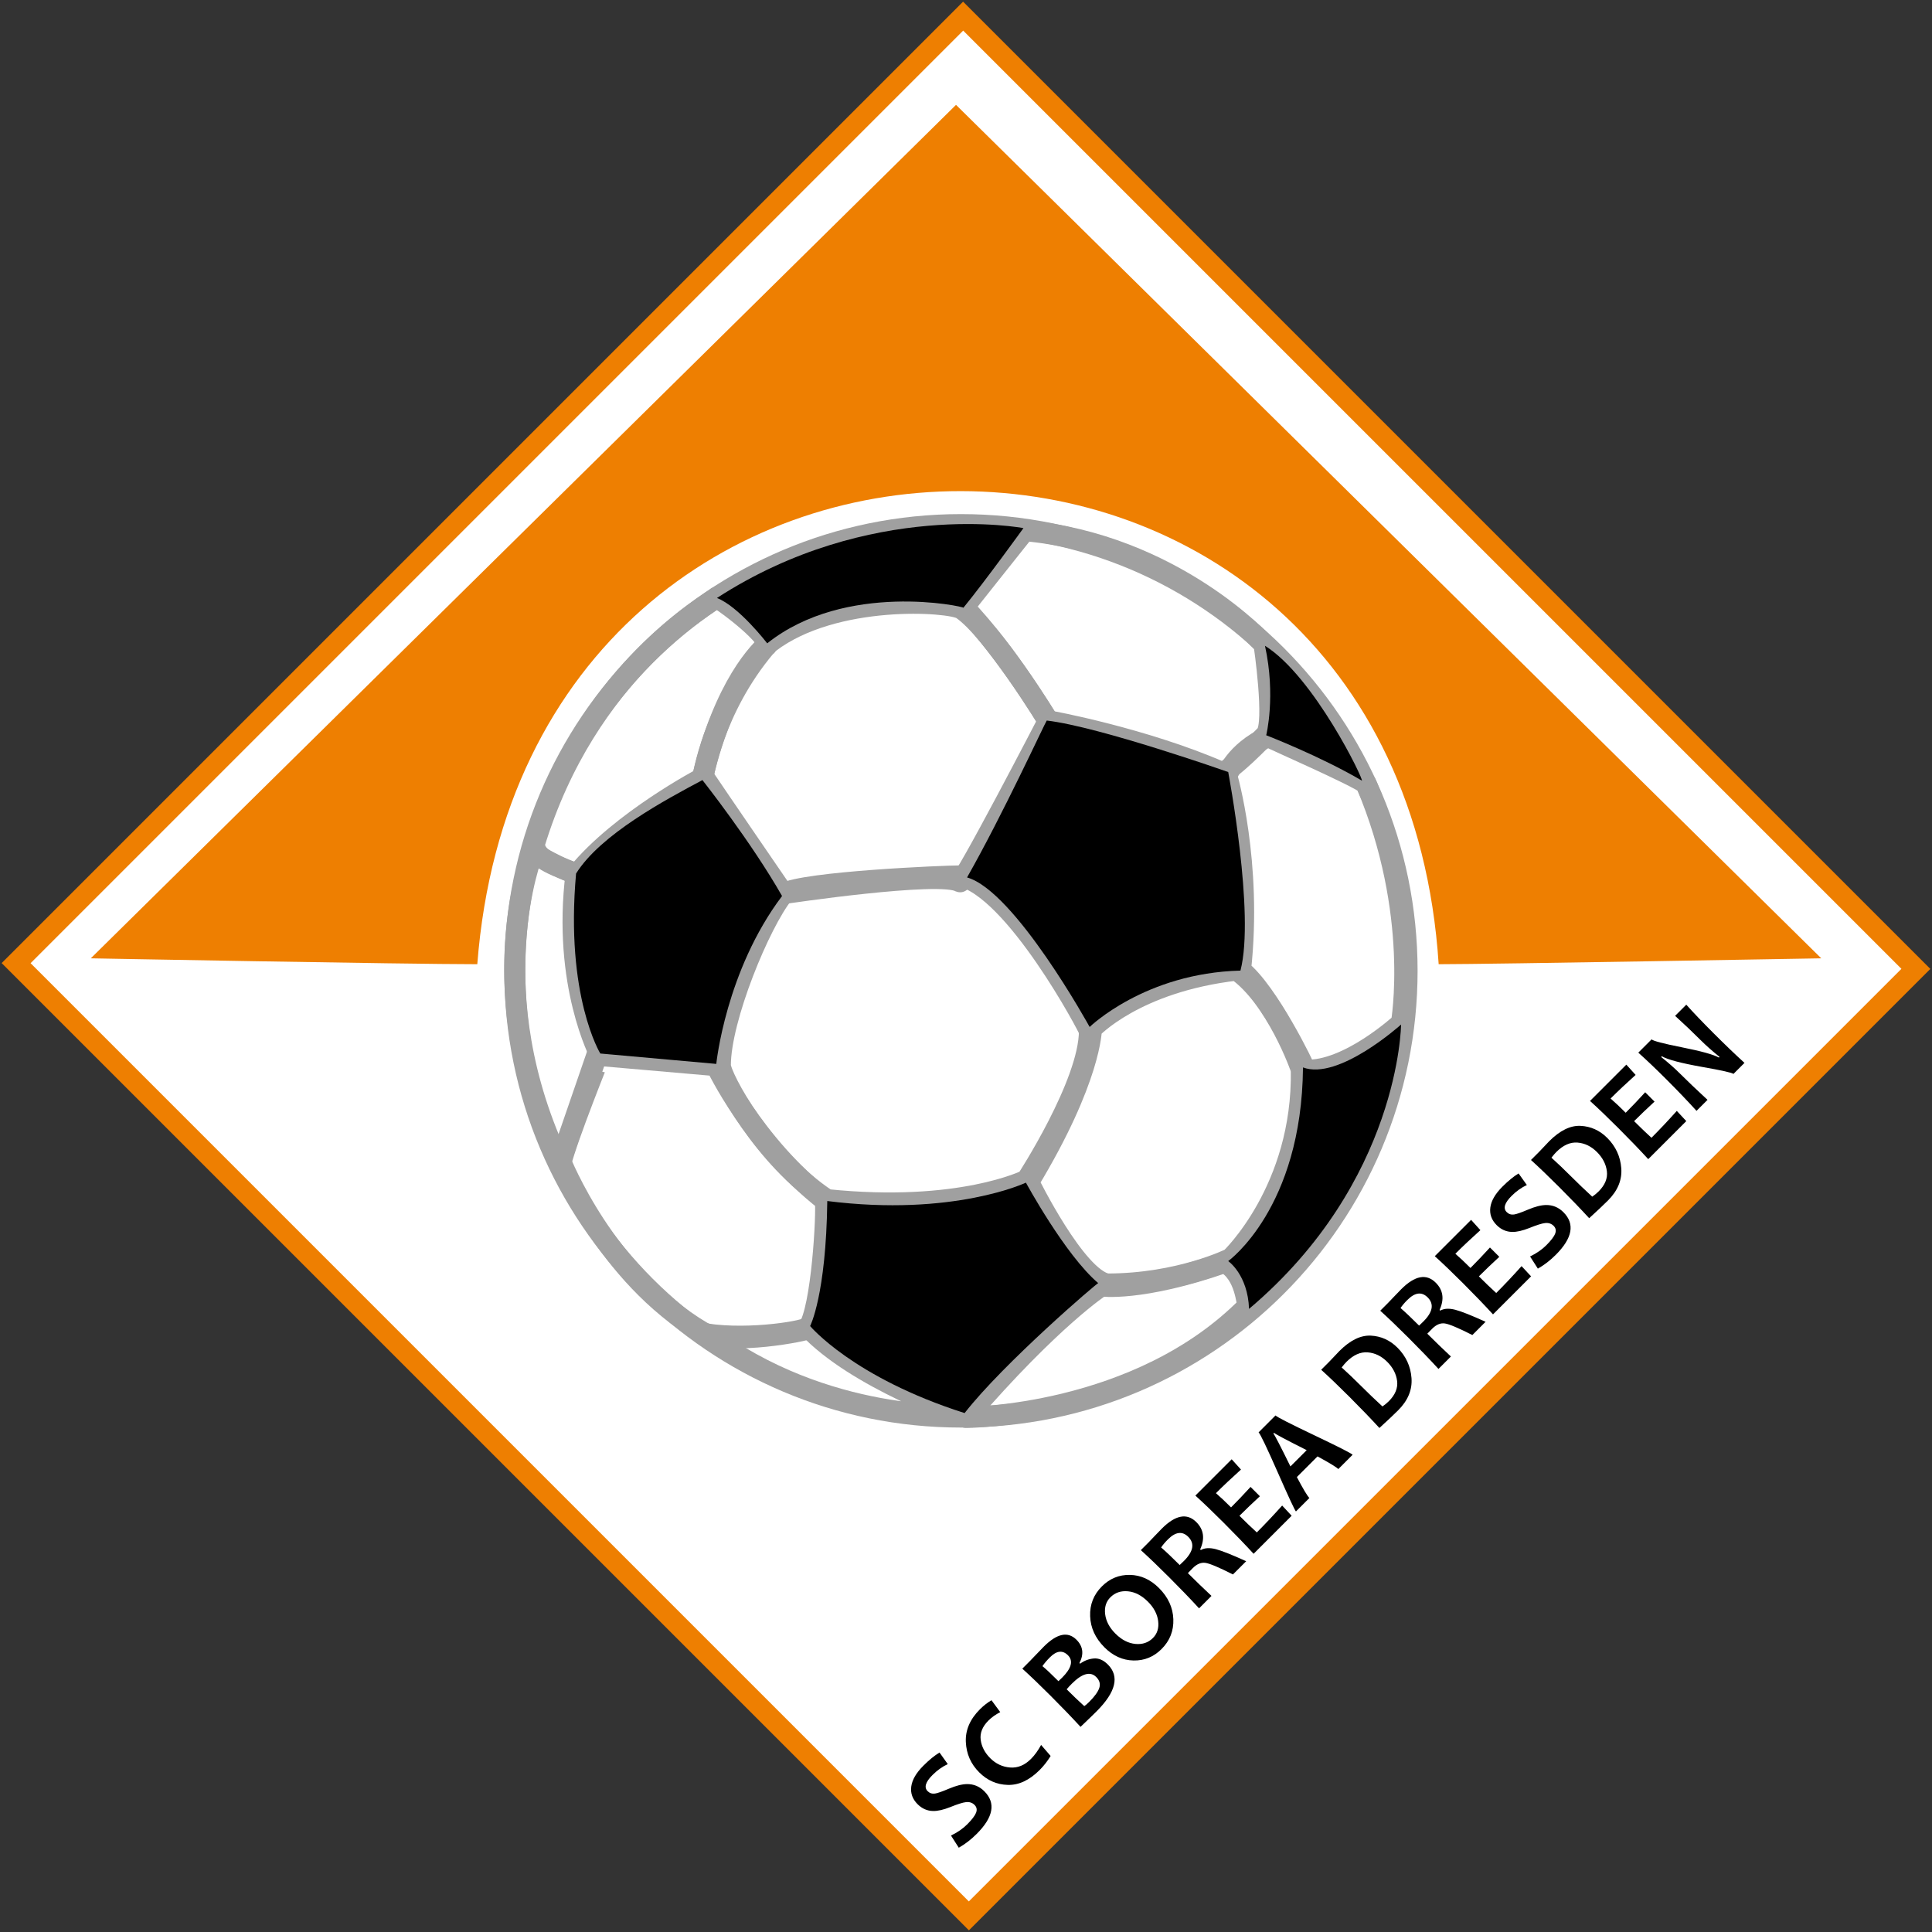 <?xml version="1.0" encoding="utf-8"?>
<!DOCTYPE svg PUBLIC "-//W3C//DTD SVG 1.0//EN"    "http://www.w3.org/TR/2001/REC-SVG-20010904/DTD/svg10.dtd">
<svg  xmlns:x="http://ns.adobe.com/Extensibility/1.0/" xmlns:i="http://ns.adobe.com/AdobeIllustrator/10.0/"
	 xmlns="http://www.w3.org/2000/svg" xmlns:xlink="http://www.w3.org/1999/xlink" xmlns:a="http://ns.adobe.com/AdobeSVGViewerExtensions/3.0/" width="551" height="551"
	 viewBox="-0.476 -0.476 551 551" overflow="visible" enable-background="new -0.476 -0.476 551 551" xml:space="preserve">
	<rect x="-0.476" y="-0.476" width="551" height="551" fill="#333333" stroke="none"/>
	<g id="Layer_1_3_">
		<g id="Layer_1_4_">
			<g id="Form_copy_2_" enable-background="new    ">
				<path id="Rand_2_" fill="#EE7F01" enable-background="new    " d="M274.194,0l275.855,275.855L275.854,550.049
					L0,274.194L274.194,0z"/>
				<path id="bg_2_" fill="#FFFFFF" enable-background="new    " d="M274.218,8.251l267.581,267.58L275.831,541.799
					L8.25,274.219L274.218,8.251z"/>
				<path id="dreieck_2_" fill="#EE7F01" enable-background="new    " d="M25.416,272.835l246.761-243.404l246.762,243.404
					c0,0-94.004,1.679-109.111,1.679c-11.752-179.615-260.191-180.175-274.181,0
					C115.504,274.514,25.416,272.835,25.416,272.835z"/>
			</g>
			<g id="weiß_copy_2_">
				<g>
					<path fill="#FFFFFF" d="M273.578,149.144c70.27,0,127.237,56.977,127.237,127.259
						s-56.967,127.257-127.237,127.257c-70.272,0-127.239-56.975-127.239-127.257
						S203.305,149.144,273.578,149.144z"/>
					<path fill="#FFFFFF" d="M151.875,240.381c0.559,3.357,2.798,5.037,12.31,8.394
						c12.31-15.108,35.812-27.418,35.812-27.418s2.797-19.584,17.905-37.49
						c2.799-1.118-7.833-10.071-13.988-13.988C202.235,171.556,166.983,190.582,151.875,240.381z"/>
					<path fill="#FFFFFF" d="M222.938,254.37c0,0-19.584-28.537-22.941-33.573
						c6.155-25.739,16.227-35.811,19.025-38.049c18.465-13.989,51.479-11.751,54.836-9.513
						c8.953,6.154,24.62,31.894,24.62,31.894s-24.06,46.443-25.179,45.884
						C267.701,247.655,222.938,254.37,222.938,254.37z"/>
					<path fill="#FFFFFF" d="M274.416,172.676c0,0,10.631,10.631,24.06,32.453
						c0.561,0,27.418,5.037,49.24,14.55c1.68,1.118,12.871-10.632,12.871-10.632
						c2.744-3.278-0.559-25.74-0.559-25.74s-25.74-28.537-68.268-32.453
						C287.285,156.449,274.416,172.676,274.416,172.676z"/>
					<path fill="#FFFFFF" d="M353.314,276.192c3.355-30.774-3.918-55.396-3.918-55.396
						s2.238-6.715,11.75-11.19c2.238,1.118,25.18,11.19,27.979,13.429
						c15.666,36.931,10.072,68.266,10.072,68.266s-15.109,13.988-27.42,13.429
						C371.777,304.17,361.146,282.348,353.314,276.192z"/>
					<path fill="#FFFFFF" d="M315.264,365.721c20.703,0,35.25-7.274,35.25-7.274s20.705-19.585,20.145-53.717
						c0-0.56-7.273-20.704-18.465-28.537c-29.096,3.357-41.406,16.786-41.406,16.786
						s0,13.989-17.904,43.645C292.883,336.623,306.311,364.042,315.264,365.721z"/>
					<path fill="#FFFFFF" d="M313.584,366.28c0,0,11.191,1.678,35.252-6.715
						c6.156,3.356,6.156,12.31,6.715,12.31c-31.334,31.895-80.575,31.895-80.575,31.895
						C299.596,375.232,313.584,366.28,313.584,366.28z"/>
					<path fill="#FFFFFF" d="M273.905,403.141c0,0-30.112-10.365-43.935-25.172
						c0.494,0.986-16.291,3.947-29.126,1.974C234.907,405.607,273.905,403.141,273.905,403.141z"/>
					<path fill="#FFFFFF" d="M199.856,379.449c-27.645-16.288-40.48-48.863-40.48-48.863l10.367-30.108
						l34.063,2.962c0,0,10.367,22.211,31.101,38.499c0.494,3.454-0.987,31.094-4.937,36.522
						C229.97,378.955,207.755,383.397,199.856,379.449z"/>
					<path fill="#FFFFFF" d="M159.376,331.572c-23.696-49.357-7.898-88.843-7.898-88.843
						s8.392,4.937,12.342,5.923c-3.95,31.59,6.911,51.825,6.911,51.825S161.351,323.675,159.376,331.572z"
						/>
					<path fill="#FFFFFF" d="M222.938,254.37c6.155-3.357,45.884-5.036,50.36-5.036
						c15.667,3.357,36.931,43.645,36.931,44.205c0,15.108-17.906,42.524-17.906,42.524
						s-18.894,9.514-56.943,5.597c-17.906-11.751-30.413-34.955-30.413-38.313
						C204.966,289.917,216.223,262.764,222.938,254.37z"/>
				</g>
				<g>
					<path fill="#FFFFFF" d="M273.578,149.144c70.27,0,127.237,56.977,127.237,127.259
						s-56.967,127.257-127.237,127.257c-70.272,0-127.239-56.975-127.239-127.257
						S203.305,149.144,273.578,149.144z"/>
					<path fill="#FFFFFF" d="M151.875,240.381c0.559,3.357,2.798,5.037,12.31,8.394
						c12.31-15.108,35.812-27.418,35.812-27.418s2.797-19.584,17.905-37.49
						c2.799-1.118-7.833-10.071-13.988-13.988C202.235,171.556,166.983,190.582,151.875,240.381z"/>
					<path fill="#FFFFFF" d="M222.938,254.37c0,0-19.584-28.537-22.941-33.573
						c6.155-25.739,16.227-35.811,19.025-38.049c18.465-13.989,51.479-11.751,54.836-9.513
						c8.953,6.154,24.62,31.894,24.62,31.894s-24.06,46.443-25.179,45.884
						C267.701,247.655,222.938,254.37,222.938,254.37z"/>
					<path fill="#FFFFFF" d="M274.416,172.676c0,0,10.631,10.631,24.06,32.453
						c0.561,0,27.418,5.037,49.24,14.55c1.68,1.118,12.871-10.632,12.871-10.632
						c2.744-3.278-0.559-25.74-0.559-25.74s-25.74-28.537-68.268-32.453
						C287.285,156.449,274.416,172.676,274.416,172.676z"/>
					<path fill="#FFFFFF" d="M353.314,276.192c3.355-30.774-3.918-55.396-3.918-55.396
						s2.238-6.715,11.75-11.19c2.238,1.118,25.18,11.19,27.979,13.429
						c15.666,36.931,10.072,68.266,10.072,68.266s-15.109,13.988-27.42,13.429
						C371.777,304.17,361.146,282.348,353.314,276.192z"/>
					<path fill="#FFFFFF" d="M315.264,365.721c20.703,0,35.25-7.274,35.25-7.274s20.705-19.585,20.145-53.717
						c0-0.56-7.273-20.704-18.465-28.537c-29.096,3.357-41.406,16.786-41.406,16.786
						s0,13.989-17.904,43.645C292.883,336.623,306.311,364.042,315.264,365.721z"/>
					<path fill="#FFFFFF" d="M313.584,366.28c0,0,11.191,1.678,35.252-6.715
						c6.156,3.356,6.156,12.31,6.715,12.31c-31.334,31.895-80.575,31.895-80.575,31.895
						C299.596,375.232,313.584,366.28,313.584,366.28z"/>
					<path fill="#FFFFFF" d="M273.905,403.141c0,0-30.112-10.365-43.935-25.172
						c0.494,0.986-16.291,3.947-29.126,1.974C234.907,405.607,273.905,403.141,273.905,403.141z"/>
					<path fill="#FFFFFF" d="M199.856,379.449c-27.645-16.288-40.48-48.863-40.48-48.863l10.367-30.108
						l34.063,2.962c0,0,10.367,22.211,31.101,38.499c0.494,3.454-0.987,31.094-4.937,36.522
						C229.97,378.955,207.755,383.397,199.856,379.449z"/>
					<path fill="#FFFFFF" d="M159.376,331.572c-23.696-49.357-7.898-88.843-7.898-88.843
						s8.392,4.937,12.342,5.923c-3.95,31.59,6.911,51.825,6.911,51.825S161.351,323.675,159.376,331.572z"
						/>
					<path fill="#FFFFFF" d="M222.938,254.37c6.155-3.357,45.884-5.036,50.36-5.036
						c15.667,3.357,36.931,43.645,36.931,44.205c0,15.108-17.906,42.524-17.906,42.524
						s-18.894,9.514-56.943,5.597c-17.906-11.751-30.413-34.955-30.413-38.313
						C204.966,289.917,216.223,262.764,222.938,254.37z"/>
				</g>
				<g>
					<path fill="none" stroke="#A0A0A0" stroke-width="6" stroke-linecap="round" stroke-linejoin="round" d="M273.578,149.144
						c70.27,0,127.237,56.977,127.237,127.259s-56.967,127.257-127.237,127.257
						c-70.272,0-127.239-56.975-127.239-127.257S203.305,149.144,273.578,149.144z"/>
					<path fill="none" stroke="#A0A0A0" stroke-width="6" stroke-linecap="round" stroke-linejoin="round" d="M151.875,240.381
						c0.559,3.357,2.798,5.037,12.31,8.394c12.31-15.108,35.812-27.418,35.812-27.418
						s2.797-19.584,17.905-37.49c2.799-1.118-7.833-10.071-13.988-13.988
						C202.235,171.556,166.983,190.582,151.875,240.381z"/>
					<path fill="none" stroke="#A0A0A0" stroke-width="6" stroke-linecap="round" stroke-linejoin="round" d="M222.938,254.37
						c0,0-19.584-28.537-22.941-33.573c6.155-25.739,16.227-35.811,19.025-38.049
						c18.465-13.989,51.479-11.751,54.836-9.513c8.953,6.154,24.62,31.894,24.62,31.894
						s-24.06,46.443-25.179,45.884C267.701,247.655,222.938,254.37,222.938,254.37z"/>
					<path fill="none" stroke="#A0A0A0" stroke-width="6" stroke-linecap="round" stroke-linejoin="round" d="M274.416,172.676
						c0,0,10.631,10.631,24.06,32.453c0.561,0,27.418,5.037,49.24,14.55
						c1.68,1.118,12.871-10.632,12.871-10.632c2.744-3.278-0.559-25.74-0.559-25.74
						s-25.74-28.537-68.268-32.453C287.285,156.449,274.416,172.676,274.416,172.676z"/>
					<path fill="none" stroke="#A0A0A0" stroke-width="6" stroke-linecap="round" stroke-linejoin="round" d="M353.314,276.192
						c3.355-30.774-3.918-55.396-3.918-55.396s2.238-6.715,11.75-11.19
						c2.238,1.118,25.18,11.19,27.979,13.429c15.666,36.931,10.072,68.266,10.072,68.266
						s-15.109,13.988-27.42,13.429C371.777,304.17,361.146,282.348,353.314,276.192z"/>
					<path fill="none" stroke="#A0A0A0" stroke-width="6" stroke-linecap="round" stroke-linejoin="round" d="M315.264,365.721
						c20.703,0,35.25-7.274,35.25-7.274s20.705-19.585,20.145-53.717c0-0.56-7.273-20.704-18.465-28.537
						c-29.096,3.357-41.406,16.786-41.406,16.786s0,13.989-17.904,43.645
						C292.883,336.623,306.311,364.042,315.264,365.721z"/>
					<path fill="none" stroke="#A0A0A0" stroke-width="6" stroke-linecap="round" stroke-linejoin="round" d="M313.584,366.28
						c0,0,11.191,1.678,35.252-6.715c6.156,3.356,6.156,12.31,6.715,12.31
						c-31.334,31.895-80.575,31.895-80.575,31.895C299.596,375.232,313.584,366.28,313.584,366.28z"/>
					<path fill="none" stroke="#A0A0A0" stroke-width="6" stroke-linecap="round" stroke-linejoin="round" d="M273.905,403.141
						c0,0-30.112-10.365-43.935-25.172c0.494,0.986-16.291,3.947-29.126,1.974
						C234.907,405.607,273.905,403.141,273.905,403.141z"/>
					<path fill="none" stroke="#A0A0A0" stroke-width="6" stroke-linecap="round" stroke-linejoin="round" d="M199.856,379.449
						c-27.645-16.288-40.48-48.863-40.48-48.863l10.367-30.108l34.063,2.962
						c0,0,10.367,22.211,31.101,38.499c0.494,3.454-0.987,31.094-4.937,36.522
						C229.97,378.955,207.755,383.397,199.856,379.449z"/>
					<path fill="none" stroke="#A0A0A0" stroke-width="6" stroke-linecap="round" stroke-linejoin="round" d="M159.376,331.572
						c-23.696-49.357-7.898-88.843-7.898-88.843s8.392,4.937,12.342,5.923
						c-3.95,31.59,6.911,51.825,6.911,51.825S161.351,323.675,159.376,331.572z"/>
					<path fill="none" stroke="#A0A0A0" stroke-width="6" stroke-linecap="round" stroke-linejoin="round" d="M222.938,254.37
						c6.155-3.357,45.884-5.036,50.36-5.036c15.667,3.357,36.931,43.645,36.931,44.205
						c0,15.108-17.906,42.524-17.906,42.524s-18.894,9.514-56.943,5.597
						c-17.906-11.751-30.413-34.955-30.413-38.313C204.966,289.917,216.223,262.764,222.938,254.37z"/>
				</g>
			</g>
			<g id="schwarz_copy_2_">
				<path id="_x0036__2_" d="M170.73,299.984l33.076,2.961c0,0,2.674-26.554,18.758-47.877
					C213.824,239.688,199.856,222,199.856,222c-10.489,5.594-29.043,15.467-36.037,26.652
					C160.672,283.609,170.73,299.984,170.73,299.984z"/>
				<path id="_x0035__2_" d="M203.994,170.066c6.293,2.447,14.336,12.935,14.336,12.935
					c22.378-17.829,56.295-10.487,55.945-10.138c6.293-7.691,17.134-22.723,17.134-22.723
					S247.701,141.752,203.994,170.066z"/>
				<path id="_x0034__2_" d="M298.053,205.022c15.035,1.748,51.752,14.682,51.752,14.682
					s7.691,40.55,3.494,56.63c-27.273,0.7-43.008,16.08-43.008,16.08s-21.328-38.801-34.966-42.646
					C285.466,231.939,297.354,206.071,298.053,205.022z"/>
				<path id="_x0033__2_" d="M360.293,183.699c3.146,14.332,0.35,25.519,0.35,25.519
					s15.385,5.942,27.273,12.935C388.615,222.152,374.279,192.438,360.293,183.699z"/>
				<path id="_x0032__2_" d="M355.746,372.815c43.01-36.355,43.359-81.101,43.359-81.101
					s-17.834,16.081-27.973,12.235c-0.352,40.2-21.328,55.231-21.328,55.231
					S355.396,363.026,355.746,372.815z"/>
				<path id="_x0031__2_" d="M274.625,402.528c11.188-14.332,38.113-37.404,38.113-37.054
					c-9.441-8.04-20.629-28.665-20.629-28.665s-20.63,9.789-56.646,5.243
					c-0.349,26.917-4.895,35.657-4.895,35.657S242.807,392.392,274.625,402.528z"/>
			</g>
			<g id="SC_BOREA_DRESDEN_copy_2_" enable-background="new    ">
				<path id="S_4_" enable-background="new    " d="M275.323,508.34c-1.428,0.018-3.162,0.459-5.202,1.325
					c-1.92,0.817-3.238,1.275-3.953,1.378c-0.824,0.11-1.521-0.119-2.09-0.689
					c-1.072-1.07-0.605-2.609,1.402-4.615c1.335-1.334,2.784-2.367,4.348-3.099l-2.358-3.303
					c-1.411,0.852-2.95,2.108-4.617,3.774c-2.031,2.032-3.176,4.002-3.436,5.91
					c-0.259,1.909,0.342,3.594,1.805,5.056c1.258,1.259,2.729,1.905,4.411,1.938
					c1.335,0.025,2.963-0.345,4.884-1.108c2.108-0.852,3.601-1.322,4.477-1.416
					c1.002-0.119,1.827,0.144,2.471,0.79c0.621,0.621,0.766,1.36,0.436,2.22
					c-0.332,0.857-1.178,1.968-2.538,3.326c-1.225,1.225-2.762,2.287-4.617,3.188l2.219,3.469
					c1.785-1.003,3.49-2.316,5.113-3.94c4.777-4.778,5.504-8.827,2.182-12.151
					C278.872,509.008,277.228,508.323,275.323,508.34z"/>
				<path id="C_2_" enable-background="new    " d="M293.551,501.168c-1.801,1.802-3.789,2.616-5.961,2.44
					c-2.173-0.173-4.058-1.059-5.655-2.656c-1.562-1.564-2.471-3.314-2.723-5.248
					c-0.248-1.934,0.488-3.764,2.213-5.49c0.918-0.917,2.041-1.716,3.367-2.396l-2.5-3.393
					c-1.164,0.688-2.266,1.552-3.303,2.589c-2.822,2.822-4.159,5.927-4.01,9.314
					c0.149,3.388,1.418,6.275,3.807,8.664c2.303,2.305,5.023,3.498,8.16,3.582
					c3.136,0.085,6.163-1.329,9.079-4.245c1.172-1.173,2.219-2.508,3.137-4.004l-2.717-3.149
					C295.57,498.784,294.605,500.113,293.551,501.168z"/>
				<path enable-background="new    " d="M311.467,472.516c-1.408,0.124-2.707,0.619-3.896,1.486l-0.191-0.192
					c1.316-2.541,1.033-4.755-0.854-6.643c-2.449-2.448-5.557-1.788-9.32,1.977
					c-0.52,0.52-1.227,1.252-2.125,2.199c-0.896,0.948-1.539,1.617-1.932,2.009l-2.064,2.065
					c2.295,2.074,4.99,4.658,8.084,7.753c3.221,3.222,6.061,6.171,8.518,8.849
					c2.082-1.98,3.604-3.452,4.564-4.412c5.533-5.533,6.609-9.992,3.225-13.375
					C314.209,472.966,312.873,472.393,311.467,472.516z M313.047,480.88
					c-0.354,1.111-1.314,2.45-2.889,4.023c-0.576,0.578-1.045,0.979-1.402,1.199
					c-1.572-1.42-3.246-3.019-5.023-4.795c0.383-0.466,0.867-0.994,1.453-1.58
					c2.967-2.968,5.295-3.605,6.986-1.914C313.107,478.749,313.4,479.771,313.047,480.88z
					 M302.432,477.992c-0.357,0.358-0.705,0.688-1.047,0.994c-2.09-2.09-3.611-3.518-4.564-4.284
					c0.553-0.807,1.268-1.648,2.145-2.524c1.902-1.904,3.617-2.095,5.137-0.573
					C305.674,473.178,305.117,475.308,302.432,477.992z"/>
				<path enable-background="new    " d="M321.773,448.679c-3.084-0.059-5.75,1.032-7.994,3.276
					c-2.355,2.355-3.473,5.191-3.352,8.506c0.117,3.314,1.482,6.277,4.092,8.887
					c2.43,2.432,5.191,3.679,8.281,3.741c3.09,0.065,5.758-1.024,8.002-3.27
					c2.354-2.354,3.473-5.19,3.352-8.505c-0.117-3.313-1.482-6.276-4.09-8.887
					C327.623,449.987,324.861,448.739,321.773,448.679z M329.826,461.83
					c0.252,1.986-0.244,3.599-1.484,4.84c-1.326,1.326-3.002,1.892-5.025,1.695
					c-2.023-0.194-3.918-1.177-5.686-2.944c-1.701-1.701-2.674-3.542-2.92-5.521
					c-0.248-1.98,0.25-3.591,1.492-4.832c1.334-1.334,3.008-1.904,5.023-1.709
					c2.014,0.195,3.91,1.182,5.686,2.957C328.604,458.008,329.576,459.847,329.826,461.83z"/>
				<path enable-background="new    " d="M346.264,441.34c-1.748-0.454-3.17-0.371-4.268,0.249l-0.189-0.192
					c1.395-3.059,1.031-5.646-1.084-7.764c-2.67-2.669-5.955-2.054-9.857,1.849
					c-0.688,0.688-1.426,1.452-2.211,2.288c-0.787,0.839-1.307,1.384-1.562,1.639l-2.205,2.207
					c2.295,2.073,4.99,4.658,8.084,7.752c3.221,3.222,6.061,6.172,8.516,8.849l3.545-3.545
					c-2.303-2.149-4.547-4.317-6.732-6.503c0.441-0.459,0.91-0.935,1.402-1.429
					c1.174-1.172,2.377-1.669,3.609-1.49c1.232,0.178,3.846,1.278,7.842,3.303l3.775-3.774
					C350.898,442.941,348.008,441.796,346.264,441.34z M337.178,444.699
					c-0.322,0.324-0.729,0.711-1.211,1.161c-2.117-2.116-3.881-3.786-5.293-5.011
					c0.494-0.73,1.139-1.496,1.939-2.295c2.176-2.177,4.109-2.418,5.801-0.728
					C340.293,439.706,339.881,441.996,337.178,444.699z"/>
				<path id="E_6_" enable-background="new    " d="M357.961,436.565c-1.572-1.437-3.221-3.018-4.947-4.744
					c1.811-1.811,3.754-3.667,5.828-5.571l-2.666-2.665c-1.93,2.117-3.781,4.062-5.559,5.841
					c-1.607-1.607-3.043-2.959-4.311-4.056c2.074-2.075,4.455-4.318,7.141-6.732l-2.652-2.933
					l-10.354,10.354c2.297,2.074,4.99,4.658,8.084,7.752c3.223,3.223,6.061,6.173,8.518,8.85
					l10.852-10.852l-2.703-2.906C362.701,431.683,360.291,434.236,357.961,436.565z"/>
				<path enable-background="new    " d="M374.307,408.832c-6.857-3.265-10.531-5.14-11.016-5.623
					l-4.82,4.819c0.52,0.52,2.34,4.326,5.465,11.419c3.123,7.094,4.852,10.807,5.184,11.138
					l3.836-3.837c-0.604-0.604-1.791-2.593-3.57-5.968l5.893-5.892
					c3.391,1.846,5.369,3.048,5.928,3.609l4.08-4.081C384.828,413.958,381.166,412.097,374.307,408.832
					z M367.549,417.744c-2.906-5.915-4.525-9.039-4.857-9.371l0.205-0.204
					c0.357,0.357,3.455,2.002,9.295,4.936L367.549,417.744z"/>
				<path enable-background="new    " d="M390.496,380.442c-2.912-0.148-5.902,1.312-8.971,4.38
					c-0.221,0.221-0.68,0.706-1.379,1.454c-0.695,0.748-1.227,1.305-1.594,1.67l-2.23,2.231
					c2.295,2.074,4.99,4.659,8.086,7.753c3.221,3.222,6.059,6.171,8.516,8.849
					c2.312-2.107,4.098-3.792,5.355-5.05c2.789-2.788,4.055-5.856,3.799-9.206
					c-0.254-3.349-1.588-6.229-4.004-8.645C395.934,381.737,393.406,380.591,390.496,380.442z
					 M397.975,393.378c0.254,2.015-0.533,3.936-2.359,5.764c-0.553,0.553-1.162,1.051-1.824,1.492
					c-2.084-1.913-4.139-3.885-6.172-5.917c-1.854-1.853-3.67-3.587-5.457-5.202
					c0.561-0.715,1.025-1.254,1.391-1.618c1.955-1.955,3.967-2.852,6.037-2.686
					c2.07,0.167,3.92,1.065,5.553,2.697S397.719,391.364,397.975,393.378z"/>
				<path enable-background="new    " d="M414.543,373.06c-1.746-0.454-3.168-0.372-4.266,0.248l-0.191-0.19
					c1.395-3.06,1.033-5.648-1.084-7.765c-2.668-2.669-5.953-2.054-9.855,1.849
					c-0.688,0.688-1.426,1.451-2.211,2.289c-0.789,0.837-1.309,1.382-1.564,1.638l-2.205,2.206
					c2.295,2.074,4.99,4.658,8.084,7.753c3.223,3.221,6.061,6.171,8.518,8.849l3.545-3.545
					c-2.303-2.15-4.547-4.317-6.732-6.503c0.443-0.458,0.91-0.935,1.402-1.428
					c1.174-1.173,2.375-1.67,3.609-1.491c1.232,0.178,3.846,1.279,7.84,3.302l3.775-3.775
					C419.178,374.66,416.289,373.515,414.543,373.06z M405.457,376.42
					c-0.322,0.322-0.727,0.709-1.209,1.161c-2.117-2.118-3.881-3.787-5.293-5.012
					c0.492-0.731,1.139-1.497,1.938-2.295c2.178-2.177,4.111-2.419,5.803-0.727
					C408.574,371.425,408.162,373.717,405.457,376.42z"/>
				<path id="E_5_" enable-background="new    " d="M426.242,368.284c-1.574-1.437-3.221-3.018-4.947-4.743
					c1.811-1.811,3.752-3.668,5.828-5.572l-2.668-2.664c-1.928,2.116-3.781,4.062-5.557,5.84
					c-1.607-1.607-3.045-2.958-4.311-4.055c2.074-2.074,4.455-4.319,7.139-6.732l-2.65-2.933
					l-10.354,10.354c2.295,2.074,4.99,4.658,8.084,7.752c3.221,3.223,6.061,6.173,8.518,8.849
					l10.852-10.85l-2.705-2.907C430.98,363.401,428.572,365.955,426.242,368.284z"/>
				<path id="S_3_" enable-background="new    " d="M440.471,343.191c-1.428,0.017-3.16,0.458-5.201,1.326
					c-1.922,0.816-3.238,1.274-3.953,1.376c-0.824,0.111-1.52-0.118-2.092-0.688
					c-1.07-1.072-0.604-2.61,1.404-4.616c1.334-1.334,2.783-2.367,4.348-3.1l-2.359-3.302
					c-1.41,0.851-2.949,2.109-4.617,3.774c-2.029,2.031-3.176,4.001-3.436,5.909
					c-0.26,1.91,0.344,3.595,1.805,5.057c1.258,1.259,2.729,1.904,4.412,1.938
					c1.334,0.027,2.963-0.344,4.883-1.108c2.109-0.851,3.6-1.322,4.477-1.415
					c1.004-0.119,1.828,0.144,2.473,0.79c0.621,0.62,0.766,1.361,0.434,2.219
					c-0.33,0.858-1.176,1.968-2.537,3.327c-1.225,1.226-2.764,2.287-4.615,3.188l2.219,3.468
					c1.783-1.003,3.488-2.315,5.113-3.939c4.777-4.777,5.504-8.828,2.18-12.151
					C444.021,343.858,442.377,343.175,440.471,343.191z"/>
				<path enable-background="new    " d="M450.32,320.616c-2.91-0.149-5.9,1.311-8.969,4.379
					c-0.221,0.222-0.68,0.706-1.377,1.454s-1.229,1.306-1.594,1.671l-2.23,2.23
					c2.295,2.075,4.988,4.658,8.082,7.752c3.223,3.224,6.062,6.173,8.518,8.849
					c2.312-2.106,4.098-3.79,5.355-5.047c2.789-2.789,4.055-5.857,3.801-9.207
					c-0.256-3.349-1.59-6.23-4.004-8.645C455.76,321.91,453.232,320.765,450.32,320.616z
					 M457.801,333.553c0.254,2.014-0.531,3.936-2.359,5.763c-0.553,0.551-1.16,1.049-1.822,1.491
					c-2.084-1.912-4.141-3.885-6.174-5.916c-1.852-1.854-3.672-3.587-5.457-5.202
					c0.562-0.715,1.025-1.254,1.391-1.62c1.955-1.954,3.967-2.85,6.037-2.684
					s3.922,1.064,5.553,2.696C456.602,329.714,457.545,331.537,457.801,333.553z"/>
				<path id="E_4_" enable-background="new    " d="M470.514,324.014c-1.574-1.437-3.223-3.018-4.949-4.744
					c1.812-1.81,3.754-3.666,5.828-5.571l-2.666-2.665c-1.93,2.117-3.781,4.064-5.559,5.841
					c-1.607-1.607-3.043-2.958-4.311-4.056c2.074-2.073,4.455-4.317,7.141-6.732l-2.652-2.933
					l-10.354,10.354c2.297,2.073,4.99,4.658,8.086,7.752c3.221,3.222,6.061,6.172,8.518,8.849
					l10.85-10.851l-2.703-2.907C475.252,319.131,472.842,321.685,470.514,324.014z"/>
				<path id="N_2_" enable-background="new    " d="M488.186,294.151c-3.17-3.171-5.75-5.869-7.74-8.097
					l-3.188,3.188c2.543,2.305,4.965,4.606,7.268,6.911c1.506,1.504,3.309,3.103,5.406,4.794
					l-0.189,0.191c-1.521-0.858-5.072-1.84-10.648-2.945c-5.246-1.044-8.092-1.793-8.543-2.244
					l-3.787,3.787c2.305,2.05,5.006,4.625,8.109,7.728c3.154,3.153,5.984,6.111,8.492,8.873
					l3.137-3.136c-3.137-2.898-5.754-5.398-7.854-7.497c-1.506-1.504-3.295-3.082-5.367-4.731
					l0.201-0.204c1.633,0.952,5.43,1.96,11.387,3.022c5.67,0.995,8.682,1.666,9.029,2.015
					l3.148-3.149C494.334,300.184,491.383,297.349,488.186,294.151z"/>
			</g>
		</g>
	</g>
</svg>
